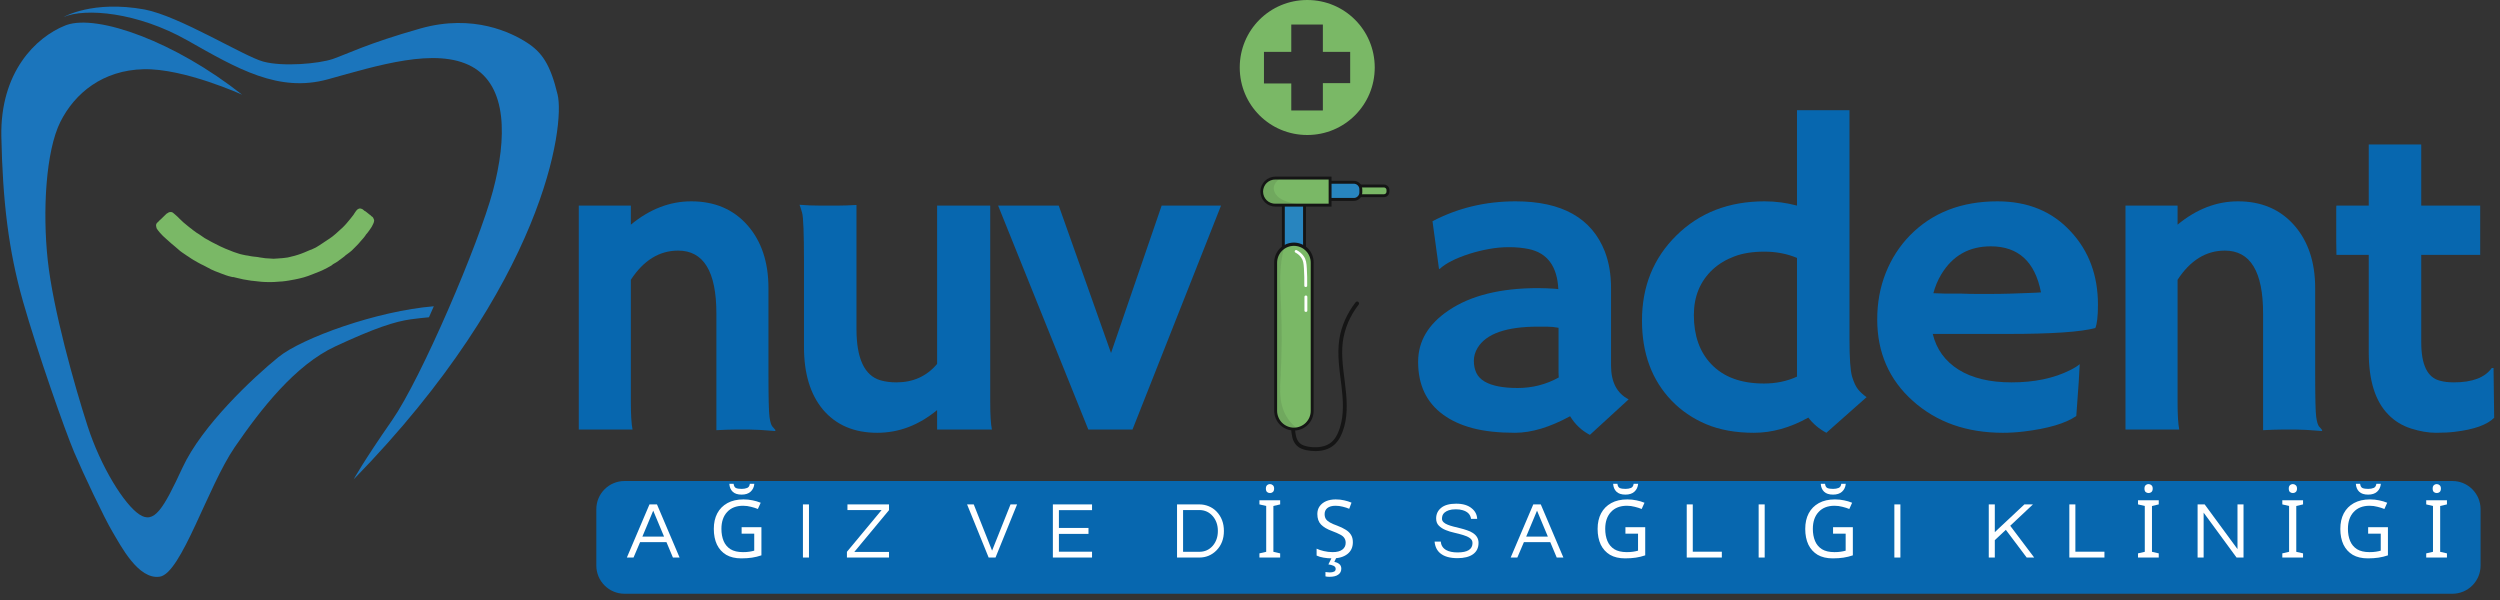<svg xmlns="http://www.w3.org/2000/svg" xmlns:xlink="http://www.w3.org/1999/xlink" width="500" zoomAndPan="magnify" viewBox="0 0 375 90" height="120" preserveAspectRatio="xMidYMid meet" version="1.2"><rect x="0" y="0" width="375" height="90" fill="#333333" stroke="none"/><defs><clipPath id="5d352d7e23"><path d="M 193 45 L 204 45 L 204 67.742 L 193 67.742 Z M 193 45 "/></clipPath><clipPath id="1b9537ba33"><path d="M 201 27 L 208.434 27 L 208.434 30 L 201 30 Z M 201 27 "/></clipPath><clipPath id="8299b40613"><path d="M 200 27 L 208.434 27 L 208.434 30 L 200 30 Z M 200 27 "/></clipPath><clipPath id="030b8c63b5"><path d="M 189 26.492 L 200 26.492 L 200 31 L 189 31 Z M 189 26.492 "/></clipPath><clipPath id="e346950f52"><path d="M 189 26.492 L 197 26.492 L 197 31 L 189 31 Z M 189 26.492 "/></clipPath><clipPath id="a4a17ef8d2"><path d="M 185.961 0 L 206.211 0 L 206.211 20.25 L 185.961 20.25 Z M 185.961 0 "/></clipPath><clipPath id="6a0c5c853f"><path d="M 23 31 L 57 31 L 57 43 L 23 43 Z M 23 31 "/></clipPath><clipPath id="c8921853ec"><path d="M 48.766 48.656 L 21.742 35.625 L 29.562 19.41 L 56.586 32.441 Z M 48.766 48.656 "/></clipPath><clipPath id="a8098bbd0c"><path d="M 48.766 48.656 L 21.742 35.625 L 29.562 19.41 L 56.586 32.441 Z M 48.766 48.656 "/></clipPath></defs><g id="6187d293bb"><path style=" stroke:none;fill-rule:nonzero;fill:#1b75bc;fill-opacity:1;" d="M 65.07 45.941 C 64.832 46.492 64.59 47.043 64.344 47.59 C 63.504 47.668 62.543 47.77 61.633 47.895 C 59.246 48.227 56.246 49.188 50.277 51.969 C 44.312 54.754 39.238 61.211 35.211 67.074 C 31.184 72.938 27.203 86.004 23.973 86.5 C 20.738 87 18.105 81.832 16.859 79.746 C 15.617 77.656 12.535 71.148 11.141 67.871 C 9.75 64.59 5.637 52.898 3.449 45.215 C 1.262 37.527 0.402 30.109 0.203 20.504 C 0.004 10.895 5.305 5.598 9.816 3.809 C 9.875 3.785 9.934 3.762 10 3.742 C 12.332 2.93 16.406 3.551 21.18 5.395 C 25.883 7.211 31.266 10.219 36.324 14.207 C 36.324 14.207 27.602 10.234 21.535 10.383 C 15.469 10.531 11.242 13.91 9.055 18.281 C 6.867 22.656 6.367 31.699 7.164 39.051 C 7.961 46.406 11.141 57.734 13.133 63.895 C 15.121 70.055 18.652 75.672 20.891 77.16 C 23.125 78.652 24.469 76.414 27.387 70.121 C 30.305 63.828 37.93 56.676 41.773 53.559 C 45.332 50.68 56.582 46.633 65.07 45.941 "/><path style=" stroke:none;fill-rule:nonzero;fill:#1b75bc;fill-opacity:1;" d="M 9.551 2.551 C 12.801 1.16 20.625 1.82 28.117 6.062 C 35.609 10.301 41.773 13.945 49.199 11.891 C 56.629 9.836 65.379 7.055 70.75 9.969 C 76.121 12.883 76.055 20.699 73.934 28.652 C 71.809 36.602 63.191 56.742 58.816 63.035 C 54.438 69.328 53.047 71.91 53.047 71.91 C 81.758 42.496 84.738 18.781 83.645 14.207 C 82.551 9.637 81.293 7.848 79.039 6.391 C 76.785 4.934 71.016 2.02 63.059 4.273 C 55.102 6.523 52.051 8.113 49.93 8.844 C 47.809 9.57 42.406 10.035 39.488 9.238 C 36.57 8.445 26.922 2.418 21.684 1.422 C 13.875 0 9.551 2.551 9.551 2.551 "/><g style="fill:#0767af;fill-opacity:1;"><g transform="translate(81.441, 64.434)"><path style="stroke:none" d="M 13.188 -4.109 C 13.188 -2.223 13.27 -0.852 13.438 0 L 5.375 0 L 5.375 -33.594 L 13.188 -33.594 L 13.188 -30.734 C 16.008 -33.066 19.031 -34.234 22.25 -34.234 C 25.758 -34.234 28.566 -33.039 30.672 -30.656 C 32.773 -28.27 33.828 -25.125 33.828 -21.219 L 33.828 -8.422 C 33.828 -4.797 33.879 -2.617 33.984 -1.891 C 34.086 -1.16 34.227 -0.688 34.406 -0.469 C 34.594 -0.258 34.754 -0.07 34.891 0.094 L 34.812 0.219 C 33.082 0.07 31.82 0 31.031 0 L 28.781 0 C 28.094 0 27.172 0.031 26.016 0.094 L 26.016 -17.422 C 26.016 -23.703 24.102 -26.844 20.281 -26.844 C 17.457 -26.844 15.094 -25.383 13.188 -22.469 Z M 13.188 -4.109 "/></g></g><g style="fill:#0767af;fill-opacity:1;"><g transform="translate(115.706, 64.434)"><path style="stroke:none" d="M 24.859 -2.922 C 22.109 -0.648 19.113 0.484 15.875 0.484 C 12.406 0.484 9.688 -0.68 7.719 -3.016 C 5.832 -5.297 4.891 -8.414 4.891 -12.375 L 4.891 -25.141 C 4.891 -29.43 4.797 -31.891 4.609 -32.516 C 4.43 -33.148 4.301 -33.551 4.219 -33.719 C 5.195 -33.633 6.223 -33.594 7.297 -33.594 L 9.969 -33.594 C 10.676 -33.594 11.609 -33.625 12.766 -33.688 L 12.766 -15.078 C 12.766 -10.66 13.961 -8.098 16.359 -7.391 C 17.086 -7.18 17.883 -7.078 18.75 -7.078 C 21.27 -7.078 23.305 -8 24.859 -9.844 L 24.859 -33.594 L 32.828 -33.594 L 32.828 -4.109 C 32.828 -2.223 32.91 -0.852 33.078 0 L 24.859 0 Z M 24.859 -2.922 "/></g></g><g style="fill:#0767af;fill-opacity:1;"><g transform="translate(149.842, 64.434)"><path style="stroke:none" d="M -0.125 -33.594 L 8.969 -33.594 L 16.812 -11.484 L 24.406 -33.594 L 33.312 -33.594 L 20.031 0 L 13.406 0 Z M -0.125 -33.594 "/></g></g><g clip-rule="nonzero" clip-path="url(#5d352d7e23)"><path style=" stroke:none;fill-rule:nonzero;fill:#151515;fill-opacity:1;" d="M 193.75 62.242 C 193.668 62.832 193.641 63.426 193.656 64.023 C 193.664 64.559 193.727 65.086 193.848 65.605 C 193.957 66.082 194.18 66.496 194.52 66.848 C 194.898 67.215 195.41 67.41 195.922 67.52 C 196.863 67.711 197.887 67.742 198.816 67.449 C 199.293 67.305 199.723 67.07 200.105 66.746 C 200.496 66.402 200.805 66 201.039 65.531 C 202.059 63.586 202.109 61.27 201.926 59.129 C 201.727 56.805 201.227 54.492 201.344 52.148 C 201.449 50.031 202.172 48.023 203.367 46.281 C 203.512 46.07 203.664 45.863 203.82 45.66 C 203.91 45.539 203.84 45.34 203.715 45.266 C 203.566 45.18 203.414 45.246 203.32 45.371 C 202.078 46.988 201.188 48.906 200.891 50.934 C 200.551 53.25 200.941 55.57 201.219 57.867 C 201.469 59.961 201.625 62.145 200.977 64.184 C 200.695 65.07 200.25 65.996 199.465 66.516 C 199.094 66.754 198.691 66.918 198.258 66.996 C 198.043 67.043 197.828 67.07 197.613 67.078 C 197.383 67.09 197.156 67.09 196.926 67.078 C 196.457 67.059 196 66.973 195.555 66.82 C 195.133 66.676 194.82 66.402 194.613 66.004 C 194.43 65.656 194.336 65.188 194.293 64.809 C 194.23 64.238 194.219 63.668 194.25 63.098 C 194.266 62.812 194.293 62.531 194.332 62.25 C 194.352 62.098 194.184 61.961 194.043 61.961 C 193.867 61.961 193.773 62.094 193.754 62.25 Z M 193.75 62.242 "/></g><g clip-rule="nonzero" clip-path="url(#1b9537ba33)"><path style=" stroke:none;fill-rule:nonzero;fill:#7ab866;fill-opacity:1;" d="M 201.742 27.902 L 207.469 27.902 C 207.668 27.902 207.84 27.973 207.98 28.117 C 208.125 28.258 208.195 28.43 208.195 28.629 C 208.195 28.828 208.125 29 207.98 29.141 C 207.84 29.281 207.668 29.352 207.469 29.352 L 201.742 29.352 C 201.539 29.352 201.367 29.281 201.227 29.141 C 201.086 29 201.016 28.828 201.016 28.629 C 201.016 28.43 201.086 28.258 201.227 28.117 C 201.367 27.973 201.539 27.902 201.742 27.902 Z M 201.742 27.902 "/></g><g clip-rule="nonzero" clip-path="url(#8299b40613)"><path style=" stroke:none;fill-rule:nonzero;fill:#151515;fill-opacity:1;" d="M 207.598 29.57 L 201.613 29.57 C 201.387 29.57 201.195 29.492 201.035 29.332 C 200.875 29.172 200.797 28.98 200.797 28.754 L 200.797 28.5 C 200.797 28.273 200.875 28.082 201.035 27.922 C 201.195 27.766 201.387 27.684 201.613 27.684 L 207.598 27.684 C 207.82 27.684 208.012 27.766 208.172 27.922 C 208.332 28.082 208.41 28.273 208.41 28.5 L 208.41 28.754 C 208.41 28.98 208.332 29.172 208.172 29.332 C 208.016 29.492 207.82 29.57 207.598 29.57 Z M 201.613 28.121 C 201.508 28.121 201.418 28.16 201.344 28.234 C 201.27 28.305 201.234 28.395 201.234 28.5 L 201.234 28.754 C 201.234 28.859 201.27 28.949 201.344 29.023 C 201.418 29.098 201.508 29.133 201.613 29.137 L 207.598 29.137 C 207.703 29.133 207.789 29.098 207.863 29.023 C 207.938 28.949 207.977 28.859 207.977 28.754 L 207.977 28.5 C 207.977 28.395 207.938 28.305 207.863 28.234 C 207.789 28.16 207.703 28.121 207.598 28.121 Z M 201.613 28.121 "/></g><path style=" stroke:none;fill-rule:nonzero;fill:#2885bf;fill-opacity:1;" d="M 198 27.344 L 203.062 27.344 C 203.203 27.344 203.34 27.367 203.469 27.422 C 203.598 27.477 203.715 27.555 203.812 27.652 C 203.91 27.75 203.988 27.867 204.043 27.996 C 204.098 28.125 204.121 28.262 204.121 28.402 L 204.121 28.855 C 204.121 28.996 204.098 29.129 204.043 29.262 C 203.988 29.391 203.91 29.504 203.812 29.605 C 203.715 29.703 203.598 29.781 203.469 29.832 C 203.34 29.887 203.203 29.914 203.062 29.914 L 198 29.914 C 197.863 29.914 197.727 29.887 197.598 29.832 C 197.469 29.781 197.352 29.703 197.254 29.605 C 197.152 29.504 197.078 29.391 197.023 29.262 C 196.969 29.129 196.941 28.996 196.941 28.855 L 196.941 28.402 C 196.941 28.262 196.969 28.125 197.023 27.996 C 197.078 27.867 197.152 27.75 197.254 27.652 C 197.352 27.555 197.469 27.477 197.598 27.422 C 197.727 27.367 197.863 27.344 198 27.344 Z M 198 27.344 "/><path style=" stroke:none;fill-rule:nonzero;fill:#151515;fill-opacity:1;" d="M 203.066 30.137 L 198 30.137 C 197.832 30.137 197.668 30.105 197.512 30.039 C 197.355 29.973 197.219 29.883 197.098 29.762 C 196.98 29.645 196.887 29.504 196.82 29.348 C 196.758 29.191 196.723 29.027 196.723 28.859 L 196.723 28.402 C 196.723 28.23 196.758 28.07 196.82 27.914 C 196.887 27.758 196.98 27.617 197.098 27.5 C 197.219 27.379 197.355 27.285 197.512 27.223 C 197.668 27.156 197.832 27.125 198 27.125 L 203.066 27.125 C 203.234 27.125 203.398 27.156 203.555 27.223 C 203.711 27.285 203.848 27.379 203.969 27.5 C 204.086 27.617 204.18 27.758 204.246 27.914 C 204.309 28.07 204.34 28.23 204.344 28.402 L 204.344 28.855 C 204.344 29.023 204.309 29.188 204.246 29.344 C 204.18 29.5 204.09 29.641 203.969 29.762 C 203.848 29.883 203.711 29.973 203.555 30.039 C 203.398 30.105 203.234 30.137 203.066 30.137 Z M 198 27.559 C 197.77 27.559 197.57 27.641 197.406 27.805 C 197.242 27.969 197.16 28.168 197.16 28.398 L 197.16 28.852 C 197.16 29.086 197.242 29.285 197.406 29.449 C 197.57 29.613 197.77 29.695 198 29.695 L 203.066 29.695 C 203.297 29.695 203.496 29.613 203.66 29.449 C 203.824 29.285 203.906 29.086 203.906 28.855 L 203.906 28.402 C 203.906 28.168 203.824 27.969 203.66 27.805 C 203.496 27.641 203.297 27.559 203.066 27.559 Z M 198 27.559 "/><path style=" stroke:none;fill-rule:nonzero;fill:#2885bf;fill-opacity:1;" d="M 192.5 28.906 L 195.676 28.906 L 195.676 56.609 L 192.5 56.609 Z M 192.5 28.906 "/><path style=" stroke:none;fill-rule:nonzero;fill:#151515;fill-opacity:1;" d="M 195.895 56.828 L 192.281 56.828 L 192.281 28.688 L 195.895 28.688 Z M 192.719 56.391 L 195.461 56.391 L 195.461 29.125 L 192.719 29.125 Z M 192.719 56.391 "/><g clip-rule="nonzero" clip-path="url(#030b8c63b5)"><path style=" stroke:none;fill-rule:nonzero;fill:#7ab866;fill-opacity:1;" d="M 199.516 26.707 L 199.516 30.773 L 191.312 30.773 C 191.043 30.773 190.785 30.723 190.535 30.617 C 190.289 30.516 190.066 30.367 189.879 30.176 C 189.688 29.988 189.539 29.766 189.438 29.52 C 189.332 29.27 189.281 29.012 189.281 28.742 C 189.281 28.473 189.336 28.211 189.438 27.965 C 189.539 27.715 189.688 27.496 189.879 27.305 C 190.066 27.113 190.289 26.965 190.535 26.863 C 190.785 26.762 191.043 26.707 191.312 26.707 Z M 199.516 26.707 "/><path style=" stroke:none;fill-rule:nonzero;fill:#151515;fill-opacity:1;" d="M 199.734 30.992 L 191.312 30.992 C 191.016 30.992 190.73 30.934 190.453 30.82 C 190.176 30.707 189.934 30.543 189.723 30.332 C 189.512 30.121 189.348 29.879 189.234 29.602 C 189.121 29.328 189.062 29.039 189.062 28.742 C 189.062 28.441 189.121 28.156 189.234 27.879 C 189.348 27.605 189.512 27.359 189.723 27.148 C 189.934 26.938 190.176 26.777 190.453 26.66 C 190.73 26.547 191.016 26.492 191.312 26.492 L 199.734 26.492 Z M 191.312 26.93 C 191.07 26.922 190.836 26.965 190.609 27.055 C 190.379 27.145 190.18 27.273 190.004 27.445 C 189.832 27.613 189.695 27.812 189.602 28.039 C 189.508 28.262 189.461 28.496 189.461 28.742 C 189.461 28.984 189.508 29.219 189.602 29.445 C 189.695 29.668 189.832 29.867 190.004 30.039 C 190.18 30.207 190.379 30.34 190.609 30.43 C 190.836 30.52 191.07 30.559 191.312 30.555 L 199.297 30.555 L 199.297 26.93 Z M 191.312 26.93 "/></g><path style=" stroke:none;fill-rule:nonzero;fill:#7ab866;fill-opacity:1;" d="M 196.828 39.398 L 196.828 61.625 C 196.828 61.988 196.758 62.34 196.617 62.676 C 196.48 63.012 196.281 63.309 196.023 63.562 C 195.77 63.82 195.473 64.02 195.137 64.156 C 194.801 64.297 194.453 64.367 194.09 64.367 C 193.727 64.367 193.375 64.297 193.039 64.156 C 192.703 64.02 192.41 63.82 192.152 63.562 C 191.895 63.309 191.699 63.012 191.559 62.676 C 191.418 62.34 191.352 61.988 191.352 61.625 L 191.352 39.398 C 191.352 39.035 191.418 38.688 191.559 38.352 C 191.699 38.016 191.895 37.719 192.152 37.461 C 192.41 37.203 192.703 37.008 193.039 36.867 C 193.375 36.73 193.727 36.66 194.09 36.66 C 194.453 36.66 194.801 36.73 195.137 36.867 C 195.473 37.008 195.77 37.203 196.023 37.461 C 196.281 37.719 196.48 38.016 196.617 38.352 C 196.758 38.688 196.828 39.035 196.828 39.398 Z M 196.828 39.398 "/><path style=" stroke:none;fill-rule:nonzero;fill:#151515;fill-opacity:1;" d="M 194.09 64.582 C 193.695 64.582 193.32 64.504 192.957 64.355 C 192.598 64.207 192.277 63.992 192 63.715 C 191.723 63.438 191.508 63.117 191.359 62.758 C 191.207 62.395 191.133 62.02 191.129 61.625 L 191.129 39.398 C 191.125 39 191.195 38.617 191.34 38.25 C 191.488 37.883 191.699 37.555 191.977 37.273 C 192.258 36.988 192.578 36.773 192.945 36.617 C 193.309 36.465 193.691 36.387 194.09 36.387 C 194.484 36.387 194.867 36.465 195.23 36.617 C 195.598 36.773 195.922 36.988 196.199 37.273 C 196.477 37.555 196.688 37.883 196.836 38.25 C 196.984 38.617 197.051 39 197.047 39.398 L 197.047 61.625 C 197.043 62.02 196.969 62.395 196.82 62.758 C 196.668 63.117 196.453 63.438 196.176 63.715 C 195.898 63.992 195.582 64.207 195.219 64.355 C 194.855 64.504 194.48 64.582 194.09 64.582 Z M 194.09 36.879 C 193.754 36.879 193.434 36.941 193.125 37.07 C 192.816 37.199 192.543 37.379 192.309 37.617 C 192.07 37.852 191.891 38.125 191.762 38.434 C 191.633 38.742 191.57 39.062 191.566 39.398 L 191.566 61.625 C 191.57 61.961 191.633 62.281 191.762 62.59 C 191.891 62.898 192.07 63.172 192.309 63.41 C 192.543 63.645 192.816 63.828 193.125 63.953 C 193.434 64.082 193.754 64.148 194.09 64.148 C 194.422 64.148 194.742 64.082 195.055 63.953 C 195.363 63.828 195.633 63.645 195.871 63.41 C 196.105 63.172 196.289 62.898 196.418 62.59 C 196.543 62.281 196.609 61.961 196.609 61.625 L 196.609 39.398 C 196.609 39.062 196.543 38.742 196.418 38.434 C 196.289 38.125 196.105 37.852 195.871 37.617 C 195.633 37.379 195.363 37.199 195.055 37.07 C 194.742 36.941 194.422 36.879 194.09 36.879 Z M 194.09 36.879 "/><path style=" stroke:none;fill-rule:nonzero;fill:#151515;fill-opacity:0.1;" d="M 194.578 64.32 C 194.379 64.355 194.18 64.367 193.98 64.359 C 193.781 64.352 193.586 64.324 193.391 64.273 C 193.195 64.219 193.012 64.148 192.832 64.059 C 192.656 63.965 192.488 63.855 192.336 63.727 C 192.184 63.598 192.043 63.453 191.922 63.297 C 191.797 63.137 191.695 62.969 191.609 62.785 C 191.523 62.605 191.461 62.414 191.418 62.219 C 191.371 62.023 191.352 61.828 191.352 61.625 L 191.352 39.398 C 191.348 38.922 191.465 38.477 191.699 38.059 C 191.93 37.645 192.25 37.312 192.656 37.062 C 191.828 39.816 192.039 42.785 192.152 45.676 C 192.297 49.258 192.281 52.844 192.102 56.43 C 192.012 58.176 191.898 59.988 192.547 61.609 C 192.977 62.684 193.699 63.574 194.578 64.32 Z M 194.578 64.32 "/><g clip-rule="nonzero" clip-path="url(#e346950f52)"><path style=" stroke:none;fill-rule:nonzero;fill:#151515;fill-opacity:0.1;" d="M 196.078 30.773 L 191.312 30.773 C 191.043 30.773 190.785 30.723 190.535 30.617 C 190.289 30.516 190.066 30.367 189.879 30.176 C 189.688 29.988 189.539 29.766 189.438 29.52 C 189.332 29.27 189.281 29.012 189.281 28.742 C 189.281 28.473 189.336 28.211 189.438 27.965 C 189.539 27.715 189.688 27.496 189.879 27.305 C 190.066 27.113 190.289 26.965 190.535 26.863 C 190.785 26.762 191.043 26.707 191.312 26.707 L 192.051 26.707 C 191.957 26.781 191.875 26.852 191.793 26.926 C 191.48 27.203 191.195 27.531 191.102 27.938 C 190.98 28.457 191.203 29.012 191.57 29.398 C 191.941 29.781 192.438 30.02 192.938 30.203 C 193.578 30.434 194.238 30.582 194.914 30.652 C 195.301 30.688 195.699 30.703 196.078 30.773 Z M 196.078 30.773 "/></g><path style=" stroke:none;fill-rule:nonzero;fill:#ffffff;fill-opacity:1;" d="M 195.855 43.047 C 195.719 43.051 195.648 42.984 195.645 42.844 C 195.66 41.988 195.645 41.125 195.59 40.277 C 195.543 39.492 195.484 39.074 195.188 38.645 C 194.957 38.32 194.664 38.066 194.309 37.883 C 194.258 37.859 194.227 37.82 194.211 37.762 C 194.195 37.707 194.203 37.656 194.234 37.609 C 194.309 37.496 194.41 37.469 194.531 37.535 C 194.941 37.75 195.285 38.047 195.555 38.43 C 195.922 38.957 195.977 39.469 196.023 40.254 C 196.074 41.109 196.094 41.98 196.078 42.852 C 196.07 42.992 195.996 43.059 195.855 43.047 Z M 195.855 43.047 "/><path style=" stroke:none;fill-rule:nonzero;fill:#ffffff;fill-opacity:1;" d="M 195.883 46.781 C 195.746 46.789 195.672 46.723 195.668 46.582 L 195.668 44.527 C 195.68 44.395 195.754 44.328 195.883 44.328 C 196.016 44.328 196.09 44.395 196.102 44.527 L 196.102 46.582 C 196.098 46.723 196.023 46.789 195.883 46.781 Z M 195.883 46.781 "/><g clip-rule="nonzero" clip-path="url(#a4a17ef8d2)"><path style=" stroke:none;fill-rule:nonzero;fill:#7ab866;fill-opacity:1;" d="M 206.211 10.125 C 206.211 15.738 201.699 20.25 196.086 20.25 C 190.469 20.25 185.961 15.738 185.961 10.125 C 185.961 4.512 190.469 0 196.086 0 C 201.699 0 206.211 4.512 206.211 10.125 Z M 202.527 7.777 L 198.43 7.777 L 198.43 3.684 L 193.691 3.684 L 193.691 7.777 L 189.594 7.777 L 189.594 12.52 L 193.691 12.52 L 193.691 16.566 L 198.43 16.566 L 198.43 12.473 L 202.527 12.473 Z M 202.527 7.777 "/></g><g clip-rule="nonzero" clip-path="url(#6a0c5c853f)"><g clip-rule="nonzero" clip-path="url(#c8921853ec)"><g clip-rule="nonzero" clip-path="url(#a8098bbd0c)"><path style=" stroke:none;fill-rule:nonzero;fill:#7ab866;fill-opacity:1;" d="M 47.965 36.762 C 47.777 36.879 47.559 37.008 47.375 37.125 C 47.137 37.242 46.875 37.352 46.637 37.469 L 46.586 37.469 C 46.293 37.59 45.992 37.73 45.641 37.871 C 45.352 37.988 44.996 38.129 44.664 38.227 C 44.352 38.336 44.031 38.414 43.738 38.48 L 43.383 38.57 C 43.238 38.605 43.062 38.648 42.875 38.66 C 42.707 38.684 42.488 38.707 42.27 38.73 C 42.164 38.734 42.082 38.746 41.977 38.746 C 41.871 38.75 41.77 38.75 41.652 38.773 C 41.434 38.797 41.227 38.801 41.039 38.812 C 40.633 38.797 40.203 38.773 39.805 38.734 C 39.512 38.699 39.219 38.66 38.957 38.613 C 38.77 38.574 38.602 38.543 38.402 38.527 C 38.309 38.508 38.234 38.496 38.133 38.5 C 37.984 38.48 37.84 38.461 37.691 38.441 C 37.504 38.402 37.316 38.363 37.148 38.336 L 37 38.316 L 36.855 38.297 C 36.664 38.258 36.477 38.219 36.27 38.172 C 36.102 38.141 35.922 38.082 35.766 38.031 L 35.742 38.023 C 35.543 37.953 35.293 37.883 35.07 37.801 C 34.988 37.762 34.871 37.73 34.789 37.691 C 34.684 37.641 34.547 37.602 34.441 37.551 C 34.023 37.398 33.57 37.207 33.066 36.965 L 32.98 36.922 C 32.602 36.742 32.203 36.547 31.793 36.324 C 31.668 36.262 31.551 36.18 31.426 36.121 C 31.34 36.078 31.289 36.027 31.203 35.988 L 31.121 35.949 C 30.973 35.875 30.855 35.793 30.711 35.723 C 30.594 35.641 30.457 35.551 30.34 35.469 C 30.266 35.406 30.16 35.355 30.086 35.293 C 29.992 35.223 29.887 35.172 29.812 35.109 C 29.695 35.027 29.57 34.969 29.453 34.887 C 29.277 34.773 29.105 34.641 28.938 34.508 L 28.789 34.383 L 28.695 34.312 C 28.504 34.168 28.293 34.016 28.094 33.84 C 27.902 33.695 27.723 33.531 27.5 33.348 C 27.352 33.223 27.234 33.09 27.109 32.977 C 27.055 32.926 27.004 32.875 26.949 32.824 C 26.781 32.637 26.578 32.461 26.398 32.297 C 26.293 32.195 26.156 32.102 26.051 32 L 25.977 31.938 C 25.945 31.898 25.902 31.875 25.859 31.855 C 25.629 31.746 25.316 31.801 25.133 31.973 C 25.07 31.992 24.996 32.035 24.945 32.09 C 24.762 32.258 24.562 32.449 24.359 32.66 C 24.266 32.746 24.172 32.832 24.109 32.906 L 24.027 32.969 C 23.945 33.031 23.883 33.105 23.824 33.18 C 23.762 33.254 23.68 33.316 23.586 33.402 C 23.41 33.551 23.363 33.812 23.449 34.062 L 23.473 34.176 C 23.496 34.293 23.559 34.375 23.645 34.469 L 23.688 34.539 C 23.77 34.633 23.844 34.746 23.93 34.84 C 24.016 34.934 24.121 35.035 24.184 35.117 C 24.258 35.18 24.344 35.273 24.406 35.355 L 24.512 35.457 C 24.598 35.551 24.691 35.621 24.766 35.684 C 24.801 35.723 24.84 35.746 24.871 35.785 C 25 35.898 25.125 36.012 25.254 36.125 C 25.414 36.281 25.594 36.445 25.762 36.578 C 25.91 36.699 26.059 36.824 26.207 36.945 C 26.395 37.09 26.574 37.254 26.754 37.418 C 27.094 37.738 27.492 37.984 27.863 38.238 L 27.98 38.32 C 28.074 38.395 28.199 38.453 28.297 38.523 C 28.547 38.699 28.824 38.883 29.105 39.047 L 29.172 39.078 C 29.496 39.262 29.832 39.473 30.172 39.637 C 30.273 39.688 30.402 39.75 30.508 39.797 C 30.715 39.898 30.949 40.012 31.148 40.133 L 31.273 40.195 C 31.402 40.254 31.516 40.336 31.645 40.398 C 31.664 40.41 31.664 40.41 31.684 40.418 C 31.852 40.5 32.043 40.59 32.262 40.672 C 32.629 40.824 32.988 40.941 33.355 41.094 L 33.512 41.145 C 33.797 41.254 34.035 41.348 34.289 41.414 C 34.477 41.453 34.656 41.516 34.863 41.562 L 35.023 41.562 C 35.137 41.59 35.23 41.609 35.348 41.641 C 35.715 41.738 36.113 41.828 36.488 41.906 C 36.898 41.973 37.305 42.039 37.715 42.109 C 37.785 42.117 37.84 42.117 37.91 42.125 C 38.883 42.258 39.66 42.32 40.391 42.309 C 40.848 42.324 41.277 42.297 41.684 42.258 C 41.789 42.258 41.902 42.234 42.008 42.234 C 42.109 42.234 42.195 42.223 42.297 42.219 C 42.516 42.195 42.715 42.16 42.902 42.148 L 42.988 42.137 L 42.902 42.148 C 43.207 42.113 43.496 42.047 43.777 42 C 43.926 41.965 44.07 41.934 44.207 41.922 C 44.633 41.84 45.07 41.742 45.547 41.609 C 45.965 41.5 46.379 41.336 46.855 41.152 C 47.168 41.043 47.562 40.871 47.977 40.707 C 48.301 40.578 48.641 40.406 49.059 40.191 C 49.297 40.074 49.512 39.945 49.73 39.816 L 49.945 39.637 L 50.02 39.594 C 50.152 39.527 50.277 39.434 50.414 39.367 C 50.559 39.281 50.691 39.164 50.836 39.078 L 50.887 39.027 L 51.004 38.953 C 51.156 38.844 51.324 38.719 51.488 38.59 C 51.52 38.578 51.527 38.559 51.57 38.527 C 51.652 38.461 51.727 38.418 51.785 38.344 L 51.797 38.324 C 51.891 38.238 52.004 38.164 52.117 38.09 C 52.355 37.918 52.562 37.762 52.789 37.559 C 52.934 37.422 53.055 37.273 53.191 37.156 C 53.305 37.027 53.406 36.922 53.539 36.805 C 53.727 36.637 53.879 36.426 54.043 36.246 L 54.105 36.172 C 54.176 36.078 54.258 36.012 54.332 35.918 C 54.484 35.758 54.629 35.57 54.773 35.379 C 54.805 35.316 54.844 35.285 54.875 35.223 C 54.895 35.18 54.938 35.148 54.957 35.105 L 54.996 35.074 C 55.051 35.02 55.078 34.957 55.121 34.926 C 55.316 34.684 55.5 34.406 55.684 34.133 C 55.766 34.02 55.828 33.891 55.887 33.766 C 55.906 33.723 55.93 33.68 55.949 33.641 L 55.969 33.598 C 55.98 33.578 55.988 33.555 56.008 33.512 C 56.07 33.387 56.102 33.273 56.117 33.125 C 56.129 33.051 56.117 32.969 56.074 32.895 C 56.062 32.863 56.074 32.844 56.051 32.832 C 56.031 32.77 56 32.73 55.977 32.668 C 55.922 32.562 55.848 32.504 55.742 32.453 C 55.703 32.43 55.668 32.391 55.637 32.348 C 55.586 32.297 55.555 32.258 55.488 32.227 C 55.375 32.145 55.27 32.039 55.152 31.961 L 55.078 31.898 C 55.023 31.848 54.949 31.785 54.887 31.754 C 54.848 31.734 54.836 31.703 54.793 31.684 L 54.75 31.66 L 54.707 31.641 L 54.668 31.621 C 54.645 31.613 54.613 31.57 54.594 31.559 C 54.496 31.488 54.434 31.406 54.328 31.355 C 54.16 31.273 53.992 31.246 53.836 31.301 C 53.711 31.344 53.609 31.395 53.527 31.512 C 53.484 31.543 53.445 31.578 53.426 31.617 C 53.332 31.754 53.25 31.871 53.156 32.008 C 53.129 32.07 53.078 32.125 53.035 32.207 C 52.891 32.398 52.75 32.59 52.562 32.812 C 52.398 32.992 52.246 33.203 52.008 33.477 C 51.824 33.699 51.617 33.91 51.422 34.102 C 51.371 34.152 51.332 34.188 51.277 34.238 L 51.051 34.441 C 50.824 34.641 50.598 34.844 50.363 35.066 C 50.219 35.203 50.051 35.332 49.887 35.461 C 49.723 35.586 49.535 35.703 49.371 35.832 L 49.297 35.875 C 48.988 36.09 48.637 36.332 48.305 36.535 C 48.23 36.578 48.109 36.676 47.965 36.762 Z M 47.965 36.762 "/></g></g></g><path style=" stroke:none;fill-rule:nonzero;fill:#0767af;fill-opacity:1;" d="M 93.68 72.152 L 367.859 72.152 C 370.195 72.152 372.086 74.043 372.086 76.379 L 372.086 84.836 C 372.086 87.168 370.195 89.062 367.859 89.062 L 93.68 89.062 C 91.344 89.062 89.449 87.168 89.449 84.836 L 89.449 76.379 C 89.449 74.043 91.344 72.152 93.68 72.152 Z M 93.68 72.152 "/><g style="fill:#ffffff;fill-opacity:1;"><g transform="translate(93.999, 83.63)"><path style="stroke:none" d="M 7.938 0 L 6.938 0 L 5.969 -2.312 L 2.016 -2.312 L 1.031 0 L 0.031 0 L 3.422 -7.969 L 4.547 -7.969 Z M 5.609 -3.141 L 3.984 -7.031 L 2.359 -3.141 Z M 5.609 -3.141 "/></g></g><g style="fill:#ffffff;fill-opacity:1;"><g transform="translate(106.338, 83.63)"><path style="stroke:none" d="M 4.906 -4.547 L 7.875 -4.547 L 7.875 -0.328 C 7.414 -0.172 6.945 -0.055 6.469 0.016 C 6 0.086 5.461 0.125 4.859 0.125 C 3.961 0.125 3.207 -0.051 2.594 -0.406 C 1.988 -0.77 1.523 -1.281 1.203 -1.938 C 0.891 -2.602 0.734 -3.391 0.734 -4.297 C 0.734 -5.191 0.906 -5.969 1.25 -6.625 C 1.602 -7.289 2.113 -7.805 2.781 -8.172 C 3.445 -8.535 4.25 -8.719 5.188 -8.719 C 5.676 -8.719 6.133 -8.672 6.562 -8.578 C 6.988 -8.492 7.391 -8.375 7.766 -8.219 L 7.344 -7.281 C 7.039 -7.406 6.695 -7.516 6.312 -7.609 C 5.938 -7.711 5.539 -7.766 5.125 -7.766 C 4.102 -7.766 3.305 -7.453 2.734 -6.828 C 2.16 -6.211 1.875 -5.367 1.875 -4.297 C 1.875 -3.617 1.984 -3.016 2.203 -2.484 C 2.422 -1.961 2.766 -1.551 3.234 -1.25 C 3.711 -0.957 4.336 -0.812 5.109 -0.812 C 5.484 -0.812 5.801 -0.832 6.062 -0.875 C 6.332 -0.914 6.578 -0.969 6.797 -1.031 L 6.797 -3.578 L 4.906 -3.578 Z M 6.812 -11.062 C 6.77 -10.57 6.582 -10.176 6.25 -9.875 C 5.926 -9.582 5.477 -9.438 4.906 -9.438 C 4.312 -9.438 3.863 -9.582 3.562 -9.875 C 3.258 -10.164 3.094 -10.562 3.062 -11.062 L 3.703 -11.062 C 3.742 -10.727 3.863 -10.516 4.062 -10.422 C 4.27 -10.336 4.555 -10.297 4.922 -10.297 C 5.234 -10.297 5.504 -10.344 5.734 -10.438 C 5.961 -10.531 6.098 -10.738 6.141 -11.062 Z M 6.812 -11.062 "/></g></g><g style="fill:#ffffff;fill-opacity:1;"><g transform="translate(119.471, 83.63)"><path style="stroke:none" d="M 1.875 0 L 0.969 0 L 0.969 -7.969 L 1.875 -7.969 Z M 1.875 0 "/></g></g><g style="fill:#ffffff;fill-opacity:1;"><g transform="translate(126.695, 83.63)"><path style="stroke:none" d="M 1.453 -0.844 L 6.656 -0.844 L 6.656 0 L 0.344 0 L 0.344 -0.859 L 5.547 -7.125 L 0.422 -7.125 L 0.422 -7.969 L 6.656 -7.969 L 6.656 -7.109 Z M 1.453 -0.844 "/></g></g><g style="fill:#ffffff;fill-opacity:1;"><g transform="translate(138.096, 83.63)"><path style="stroke:none" d=""/></g></g><g style="fill:#ffffff;fill-opacity:1;"><g transform="translate(145.031, 83.63)"><path style="stroke:none" d="M 7.531 -7.969 L 4.297 0 L 3.266 0 L 0.031 -7.969 L 1.031 -7.969 L 3.781 -1.031 L 6.547 -7.969 Z M 7.531 -7.969 "/></g></g><g style="fill:#ffffff;fill-opacity:1;"><g transform="translate(156.961, 83.63)"><path style="stroke:none" d="M 1.875 -7.109 L 1.875 -4.438 L 6.312 -4.438 L 6.312 -3.547 L 1.875 -3.547 L 1.875 -0.875 L 6.844 -0.875 L 6.844 0 L 0.969 0 L 0.969 -7.969 L 6.844 -7.969 L 6.844 -7.109 Z M 1.875 -7.109 "/></g></g><g style="fill:#ffffff;fill-opacity:1;"><g transform="translate(168.65, 83.63)"><path style="stroke:none" d=""/></g></g><g style="fill:#ffffff;fill-opacity:1;"><g transform="translate(175.586, 83.63)"><path style="stroke:none" d="M 4.344 -7.969 C 4.812 -7.969 5.266 -7.879 5.703 -7.703 C 6.148 -7.523 6.539 -7.266 6.875 -6.922 C 7.625 -6.148 8 -5.172 8 -3.984 C 8 -2.797 7.625 -1.82 6.875 -1.062 C 6.539 -0.719 6.148 -0.453 5.703 -0.266 C 5.266 -0.086 4.812 0 4.344 0 L 0.969 0 L 0.969 -7.969 Z M 4.297 -0.859 C 5.129 -0.859 5.812 -1.164 6.344 -1.781 C 6.844 -2.375 7.094 -3.109 7.094 -3.984 C 7.094 -4.859 6.844 -5.594 6.344 -6.188 C 5.812 -6.812 5.129 -7.125 4.297 -7.125 L 1.875 -7.125 L 1.875 -0.859 Z M 4.297 -0.859 "/></g></g><g style="fill:#ffffff;fill-opacity:1;"><g transform="translate(188.43, 83.63)"><path style="stroke:none" d="M 3.594 0 L 0.484 0 L 0.484 -0.625 L 1.5 -0.859 L 1.5 -7.734 L 0.484 -7.969 L 0.484 -8.594 L 3.594 -8.594 L 3.594 -7.969 L 2.578 -7.734 L 2.578 -0.859 L 3.594 -0.625 Z M 2.078 -11.016 C 2.234 -11.016 2.375 -10.957 2.5 -10.844 C 2.625 -10.738 2.688 -10.57 2.688 -10.344 C 2.688 -10.113 2.625 -9.941 2.5 -9.828 C 2.375 -9.723 2.234 -9.672 2.078 -9.672 C 1.898 -9.672 1.75 -9.723 1.625 -9.828 C 1.508 -9.941 1.453 -10.113 1.453 -10.344 C 1.453 -10.57 1.508 -10.738 1.625 -10.844 C 1.75 -10.957 1.898 -11.016 2.078 -11.016 Z M 2.078 -11.016 "/></g></g><g style="fill:#ffffff;fill-opacity:1;"><g transform="translate(196.882, 83.63)"><path style="stroke:none" d="M 6.047 -2.297 C 6.047 -1.535 5.77 -0.941 5.219 -0.516 C 4.664 -0.086 3.914 0.125 2.969 0.125 C 2.488 0.125 2.047 0.086 1.641 0.016 C 1.234 -0.055 0.891 -0.16 0.609 -0.297 L 0.609 -1.328 C 0.898 -1.191 1.258 -1.07 1.688 -0.969 C 2.125 -0.863 2.57 -0.812 3.031 -0.812 C 3.656 -0.812 4.133 -0.938 4.469 -1.188 C 4.801 -1.438 4.969 -1.773 4.969 -2.203 C 4.969 -2.484 4.906 -2.719 4.781 -2.906 C 4.664 -3.102 4.457 -3.281 4.156 -3.438 C 3.852 -3.602 3.445 -3.781 2.938 -3.969 C 2.195 -4.238 1.641 -4.566 1.266 -4.953 C 0.898 -5.336 0.719 -5.863 0.719 -6.531 C 0.719 -6.977 0.832 -7.363 1.062 -7.688 C 1.301 -8.02 1.625 -8.273 2.031 -8.453 C 2.445 -8.629 2.926 -8.719 3.469 -8.719 C 3.938 -8.719 4.363 -8.672 4.75 -8.578 C 5.145 -8.492 5.508 -8.379 5.844 -8.234 L 5.5 -7.312 C 5.207 -7.438 4.883 -7.539 4.531 -7.625 C 4.176 -7.719 3.816 -7.766 3.453 -7.766 C 2.91 -7.766 2.5 -7.648 2.219 -7.422 C 1.945 -7.191 1.812 -6.891 1.812 -6.516 C 1.812 -6.223 1.875 -5.977 2 -5.781 C 2.125 -5.594 2.32 -5.422 2.594 -5.266 C 2.863 -5.109 3.234 -4.945 3.703 -4.781 C 4.203 -4.594 4.625 -4.391 4.969 -4.172 C 5.32 -3.961 5.586 -3.707 5.766 -3.406 C 5.953 -3.113 6.047 -2.742 6.047 -2.297 Z M 4.312 1.672 C 4.312 2.055 4.16 2.352 3.859 2.562 C 3.566 2.781 3.125 2.891 2.531 2.891 C 2.281 2.891 2.082 2.867 1.938 2.828 L 1.938 2.172 C 2.008 2.18 2.102 2.191 2.219 2.203 C 2.344 2.223 2.461 2.234 2.578 2.234 C 2.859 2.234 3.078 2.191 3.234 2.109 C 3.391 2.035 3.469 1.898 3.469 1.703 C 3.469 1.492 3.359 1.336 3.141 1.234 C 2.93 1.141 2.676 1.07 2.375 1.031 L 2.891 0 L 3.578 0 L 3.266 0.641 C 3.555 0.703 3.801 0.812 4 0.969 C 4.207 1.133 4.312 1.367 4.312 1.672 Z M 4.312 1.672 "/></g></g><g style="fill:#ffffff;fill-opacity:1;"><g transform="translate(207.861, 83.63)"><path style="stroke:none" d=""/></g></g><g style="fill:#ffffff;fill-opacity:1;"><g transform="translate(214.797, 83.63)"><path style="stroke:none" d="M 1.891 -6.75 C 1.734 -6.613 1.629 -6.469 1.578 -6.312 C 1.523 -6.156 1.5 -5.984 1.5 -5.797 C 1.5 -5.617 1.578 -5.453 1.734 -5.297 C 1.891 -5.148 2.098 -5.023 2.359 -4.922 C 2.617 -4.816 2.91 -4.723 3.234 -4.641 C 3.566 -4.555 3.906 -4.473 4.25 -4.391 C 4.594 -4.305 4.926 -4.207 5.25 -4.094 C 5.582 -3.988 5.875 -3.852 6.125 -3.688 C 6.695 -3.32 6.984 -2.828 6.984 -2.203 C 6.984 -1.453 6.703 -0.879 6.141 -0.484 C 5.586 -0.098 4.816 0.094 3.828 0.094 C 2.711 0.094 1.863 -0.141 1.281 -0.609 C 0.758 -1.023 0.461 -1.617 0.391 -2.391 L 1.328 -2.391 C 1.359 -1.836 1.625 -1.414 2.125 -1.125 C 2.551 -0.883 3.125 -0.766 3.844 -0.766 C 5.332 -0.766 6.078 -1.234 6.078 -2.172 C 6.078 -2.492 5.941 -2.742 5.672 -2.922 C 5.41 -3.109 5.078 -3.258 4.672 -3.375 C 4.266 -3.5 3.828 -3.613 3.359 -3.719 C 2.891 -3.82 2.453 -3.957 2.047 -4.125 C 1.641 -4.289 1.301 -4.508 1.031 -4.781 C 0.758 -5.051 0.625 -5.41 0.625 -5.859 C 0.625 -6.516 0.875 -7.047 1.375 -7.453 C 1.875 -7.867 2.625 -8.078 3.625 -8.078 C 4.633 -8.078 5.414 -7.844 5.969 -7.375 C 6.477 -6.969 6.75 -6.441 6.781 -5.797 L 5.859 -5.797 C 5.773 -6.453 5.348 -6.891 4.578 -7.109 C 4.305 -7.191 3.969 -7.234 3.562 -7.234 C 3.156 -7.234 2.812 -7.188 2.531 -7.094 C 2.258 -7 2.047 -6.883 1.891 -6.75 Z M 1.891 -6.75 "/></g></g><g style="fill:#ffffff;fill-opacity:1;"><g transform="translate(226.57, 83.63)"><path style="stroke:none" d="M 7.938 0 L 6.938 0 L 5.969 -2.312 L 2.016 -2.312 L 1.031 0 L 0.031 0 L 3.422 -7.969 L 4.547 -7.969 Z M 5.609 -3.141 L 3.984 -7.031 L 2.359 -3.141 Z M 5.609 -3.141 "/></g></g><g style="fill:#ffffff;fill-opacity:1;"><g transform="translate(238.908, 83.63)"><path style="stroke:none" d="M 4.906 -4.547 L 7.875 -4.547 L 7.875 -0.328 C 7.414 -0.172 6.945 -0.055 6.469 0.016 C 6 0.086 5.461 0.125 4.859 0.125 C 3.961 0.125 3.207 -0.051 2.594 -0.406 C 1.988 -0.77 1.523 -1.281 1.203 -1.938 C 0.891 -2.602 0.734 -3.391 0.734 -4.297 C 0.734 -5.191 0.906 -5.969 1.25 -6.625 C 1.602 -7.289 2.113 -7.805 2.781 -8.172 C 3.445 -8.535 4.25 -8.719 5.188 -8.719 C 5.676 -8.719 6.133 -8.672 6.562 -8.578 C 6.988 -8.492 7.391 -8.375 7.766 -8.219 L 7.344 -7.281 C 7.039 -7.406 6.695 -7.516 6.312 -7.609 C 5.938 -7.711 5.539 -7.766 5.125 -7.766 C 4.102 -7.766 3.305 -7.453 2.734 -6.828 C 2.16 -6.211 1.875 -5.367 1.875 -4.297 C 1.875 -3.617 1.984 -3.016 2.203 -2.484 C 2.422 -1.961 2.766 -1.551 3.234 -1.25 C 3.711 -0.957 4.336 -0.812 5.109 -0.812 C 5.484 -0.812 5.801 -0.832 6.062 -0.875 C 6.332 -0.914 6.578 -0.969 6.797 -1.031 L 6.797 -3.578 L 4.906 -3.578 Z M 6.812 -11.062 C 6.77 -10.57 6.582 -10.176 6.25 -9.875 C 5.926 -9.582 5.477 -9.438 4.906 -9.438 C 4.312 -9.438 3.863 -9.582 3.562 -9.875 C 3.258 -10.164 3.094 -10.562 3.062 -11.062 L 3.703 -11.062 C 3.742 -10.727 3.863 -10.516 4.062 -10.422 C 4.27 -10.336 4.555 -10.297 4.922 -10.297 C 5.234 -10.297 5.504 -10.344 5.734 -10.438 C 5.961 -10.531 6.098 -10.738 6.141 -11.062 Z M 6.812 -11.062 "/></g></g><g style="fill:#ffffff;fill-opacity:1;"><g transform="translate(252.041, 83.63)"><path style="stroke:none" d="M 1.875 -7.969 L 1.875 -0.875 L 6.234 -0.875 L 6.234 0 L 0.969 0 L 0.969 -7.969 Z M 1.875 -7.969 "/></g></g><g style="fill:#ffffff;fill-opacity:1;"><g transform="translate(262.828, 83.63)"><path style="stroke:none" d="M 1.875 0 L 0.969 0 L 0.969 -7.969 L 1.875 -7.969 Z M 1.875 0 "/></g></g><g style="fill:#ffffff;fill-opacity:1;"><g transform="translate(270.052, 83.63)"><path style="stroke:none" d="M 4.906 -4.547 L 7.875 -4.547 L 7.875 -0.328 C 7.414 -0.172 6.945 -0.055 6.469 0.016 C 6 0.086 5.461 0.125 4.859 0.125 C 3.961 0.125 3.207 -0.051 2.594 -0.406 C 1.988 -0.77 1.523 -1.281 1.203 -1.938 C 0.891 -2.602 0.734 -3.391 0.734 -4.297 C 0.734 -5.191 0.906 -5.969 1.25 -6.625 C 1.602 -7.289 2.113 -7.805 2.781 -8.172 C 3.445 -8.535 4.25 -8.719 5.188 -8.719 C 5.676 -8.719 6.133 -8.672 6.562 -8.578 C 6.988 -8.492 7.391 -8.375 7.766 -8.219 L 7.344 -7.281 C 7.039 -7.406 6.695 -7.516 6.312 -7.609 C 5.938 -7.711 5.539 -7.766 5.125 -7.766 C 4.102 -7.766 3.305 -7.453 2.734 -6.828 C 2.16 -6.211 1.875 -5.367 1.875 -4.297 C 1.875 -3.617 1.984 -3.016 2.203 -2.484 C 2.422 -1.961 2.766 -1.551 3.234 -1.25 C 3.711 -0.957 4.336 -0.812 5.109 -0.812 C 5.484 -0.812 5.801 -0.832 6.062 -0.875 C 6.332 -0.914 6.578 -0.969 6.797 -1.031 L 6.797 -3.578 L 4.906 -3.578 Z M 6.812 -11.062 C 6.77 -10.57 6.582 -10.176 6.25 -9.875 C 5.926 -9.582 5.477 -9.438 4.906 -9.438 C 4.312 -9.438 3.863 -9.582 3.562 -9.875 C 3.258 -10.164 3.094 -10.562 3.062 -11.062 L 3.703 -11.062 C 3.742 -10.727 3.863 -10.516 4.062 -10.422 C 4.27 -10.336 4.555 -10.297 4.922 -10.297 C 5.234 -10.297 5.504 -10.344 5.734 -10.438 C 5.961 -10.531 6.098 -10.738 6.141 -11.062 Z M 6.812 -11.062 "/></g></g><g style="fill:#ffffff;fill-opacity:1;"><g transform="translate(283.185, 83.63)"><path style="stroke:none" d="M 1.875 0 L 0.969 0 L 0.969 -7.969 L 1.875 -7.969 Z M 1.875 0 "/></g></g><g style="fill:#ffffff;fill-opacity:1;"><g transform="translate(290.41, 83.63)"><path style="stroke:none" d=""/></g></g><g style="fill:#ffffff;fill-opacity:1;"><g transform="translate(297.346, 83.63)"><path style="stroke:none" d="M 4.188 -4.766 L 7.781 0 L 6.656 0 L 3.531 -4.156 L 1.875 -2.609 L 1.875 0 L 0.969 0 L 0.969 -7.969 L 1.875 -7.969 L 1.875 -3.812 L 6.312 -7.969 L 7.594 -7.969 Z M 4.188 -4.766 "/></g></g><g style="fill:#ffffff;fill-opacity:1;"><g transform="translate(309.432, 83.63)"><path style="stroke:none" d="M 1.875 -7.969 L 1.875 -0.875 L 6.234 -0.875 L 6.234 0 L 0.969 0 L 0.969 -7.969 Z M 1.875 -7.969 "/></g></g><g style="fill:#ffffff;fill-opacity:1;"><g transform="translate(320.218, 83.63)"><path style="stroke:none" d="M 3.594 0 L 0.484 0 L 0.484 -0.625 L 1.5 -0.859 L 1.5 -7.734 L 0.484 -7.969 L 0.484 -8.594 L 3.594 -8.594 L 3.594 -7.969 L 2.578 -7.734 L 2.578 -0.859 L 3.594 -0.625 Z M 2.078 -11.016 C 2.234 -11.016 2.375 -10.957 2.5 -10.844 C 2.625 -10.738 2.688 -10.57 2.688 -10.344 C 2.688 -10.113 2.625 -9.941 2.5 -9.828 C 2.375 -9.723 2.234 -9.672 2.078 -9.672 C 1.898 -9.672 1.75 -9.723 1.625 -9.828 C 1.508 -9.941 1.453 -10.113 1.453 -10.344 C 1.453 -10.57 1.508 -10.738 1.625 -10.844 C 1.75 -10.957 1.898 -11.016 2.078 -11.016 Z M 2.078 -11.016 "/></g></g><g style="fill:#ffffff;fill-opacity:1;"><g transform="translate(328.67, 83.63)"><path style="stroke:none" d="M 7.859 -7.969 L 7.859 0 L 6.812 0 L 1.875 -6.734 L 1.875 0 L 0.969 0 L 0.969 -7.969 L 2.031 -7.969 L 6.953 -1.266 L 6.953 -7.969 Z M 7.859 -7.969 "/></g></g><g style="fill:#ffffff;fill-opacity:1;"><g transform="translate(341.863, 83.63)"><path style="stroke:none" d="M 3.594 0 L 0.484 0 L 0.484 -0.625 L 1.5 -0.859 L 1.5 -7.734 L 0.484 -7.969 L 0.484 -8.594 L 3.594 -8.594 L 3.594 -7.969 L 2.578 -7.734 L 2.578 -0.859 L 3.594 -0.625 Z M 2.078 -11.016 C 2.234 -11.016 2.375 -10.957 2.5 -10.844 C 2.625 -10.738 2.688 -10.57 2.688 -10.344 C 2.688 -10.113 2.625 -9.941 2.5 -9.828 C 2.375 -9.723 2.234 -9.672 2.078 -9.672 C 1.898 -9.672 1.75 -9.723 1.625 -9.828 C 1.508 -9.941 1.453 -10.113 1.453 -10.344 C 1.453 -10.57 1.508 -10.738 1.625 -10.844 C 1.75 -10.957 1.898 -11.016 2.078 -11.016 Z M 2.078 -11.016 "/></g></g><g style="fill:#ffffff;fill-opacity:1;"><g transform="translate(350.315, 83.63)"><path style="stroke:none" d="M 4.906 -4.547 L 7.875 -4.547 L 7.875 -0.328 C 7.414 -0.172 6.945 -0.055 6.469 0.016 C 6 0.086 5.461 0.125 4.859 0.125 C 3.961 0.125 3.207 -0.051 2.594 -0.406 C 1.988 -0.77 1.523 -1.281 1.203 -1.938 C 0.891 -2.602 0.734 -3.391 0.734 -4.297 C 0.734 -5.191 0.906 -5.969 1.25 -6.625 C 1.602 -7.289 2.113 -7.805 2.781 -8.172 C 3.445 -8.535 4.25 -8.719 5.188 -8.719 C 5.676 -8.719 6.133 -8.672 6.562 -8.578 C 6.988 -8.492 7.391 -8.375 7.766 -8.219 L 7.344 -7.281 C 7.039 -7.406 6.695 -7.516 6.312 -7.609 C 5.938 -7.711 5.539 -7.766 5.125 -7.766 C 4.102 -7.766 3.305 -7.453 2.734 -6.828 C 2.16 -6.211 1.875 -5.367 1.875 -4.297 C 1.875 -3.617 1.984 -3.016 2.203 -2.484 C 2.422 -1.961 2.766 -1.551 3.234 -1.25 C 3.711 -0.957 4.336 -0.812 5.109 -0.812 C 5.484 -0.812 5.801 -0.832 6.062 -0.875 C 6.332 -0.914 6.578 -0.969 6.797 -1.031 L 6.797 -3.578 L 4.906 -3.578 Z M 6.812 -11.062 C 6.77 -10.57 6.582 -10.176 6.25 -9.875 C 5.926 -9.582 5.477 -9.438 4.906 -9.438 C 4.312 -9.438 3.863 -9.582 3.562 -9.875 C 3.258 -10.164 3.094 -10.562 3.062 -11.062 L 3.703 -11.062 C 3.742 -10.727 3.863 -10.516 4.062 -10.422 C 4.27 -10.336 4.555 -10.297 4.922 -10.297 C 5.234 -10.297 5.504 -10.344 5.734 -10.438 C 5.961 -10.531 6.098 -10.738 6.141 -11.062 Z M 6.812 -11.062 "/></g></g><g style="fill:#ffffff;fill-opacity:1;"><g transform="translate(363.448, 83.63)"><path style="stroke:none" d="M 3.594 0 L 0.484 0 L 0.484 -0.625 L 1.5 -0.859 L 1.5 -7.734 L 0.484 -7.969 L 0.484 -8.594 L 3.594 -8.594 L 3.594 -7.969 L 2.578 -7.734 L 2.578 -0.859 L 3.594 -0.625 Z M 2.078 -11.016 C 2.234 -11.016 2.375 -10.957 2.5 -10.844 C 2.625 -10.738 2.688 -10.57 2.688 -10.344 C 2.688 -10.113 2.625 -9.941 2.5 -9.828 C 2.375 -9.723 2.234 -9.672 2.078 -9.672 C 1.898 -9.672 1.75 -9.723 1.625 -9.828 C 1.508 -9.941 1.453 -10.113 1.453 -10.344 C 1.453 -10.57 1.508 -10.738 1.625 -10.844 C 1.75 -10.957 1.898 -11.016 2.078 -11.016 Z M 2.078 -11.016 "/></g></g><g style="fill:#0767af;fill-opacity:1;"><g transform="translate(208.609, 64.434)"><path style="stroke:none" d="M 26.906 -2 C 23.863 -0.344 21.109 0.484 18.641 0.484 C 16.18 0.484 14.07 0.254 12.312 -0.203 C 10.551 -0.672 9.062 -1.352 7.844 -2.25 C 5.352 -4.07 4.109 -6.707 4.109 -10.156 C 4.109 -13.25 5.633 -15.82 8.688 -17.875 C 11.977 -20.102 16.457 -21.219 22.125 -21.219 L 23.406 -21.188 C 23.664 -21.164 23.953 -21.148 24.266 -21.141 C 24.586 -21.129 24.879 -21.102 25.141 -21.062 C 24.973 -24.488 23.492 -26.492 20.703 -27.078 C 19.785 -27.266 18.805 -27.359 17.766 -27.359 C 16.723 -27.359 15.703 -27.266 14.703 -27.078 C 13.711 -26.898 12.742 -26.66 11.797 -26.359 C 9.723 -25.691 8.234 -24.93 7.328 -24.078 L 7.234 -24.141 L 6.266 -31.25 C 10.055 -33.238 14.207 -34.234 18.719 -34.234 C 25.695 -34.234 30.164 -31.719 32.125 -26.688 C 32.738 -25.082 33.047 -23.27 33.047 -21.25 L 33.047 -9.609 C 33.047 -7.129 33.926 -5.438 35.688 -4.531 L 29.875 0.797 C 28.645 0.16 27.656 -0.77 26.906 -2 Z M 25.172 -15.266 C 24.598 -15.379 24 -15.438 23.375 -15.438 L 22.094 -15.438 C 17.352 -15.438 14.336 -14.383 13.047 -12.281 C 12.66 -11.656 12.469 -11 12.469 -10.312 C 12.469 -9.633 12.594 -9.031 12.844 -8.5 C 13.094 -7.977 13.504 -7.547 14.078 -7.203 C 15.191 -6.555 16.848 -6.234 19.047 -6.234 C 21.242 -6.234 23.297 -6.758 25.203 -7.812 C 25.18 -8.051 25.172 -8.297 25.172 -8.547 Z M 25.172 -15.266 "/></g></g><g style="fill:#0767af;fill-opacity:1;"><g transform="translate(243.47, 64.434)"><path style="stroke:none" d="M 27.781 -1.797 C 25.051 -0.273 22.328 0.484 19.609 0.484 C 16.891 0.484 14.508 0.055 12.469 -0.797 C 10.438 -1.66 8.703 -2.844 7.266 -4.344 C 4.305 -7.426 2.828 -11.43 2.828 -16.359 C 2.828 -21.461 4.539 -25.707 7.969 -29.094 C 11.426 -32.52 15.844 -34.234 21.219 -34.234 C 22.863 -34.234 24.484 -34.02 26.078 -33.594 L 26.078 -47.906 L 33.953 -47.906 L 33.953 -13.531 C 33.953 -10.688 34.082 -8.82 34.344 -7.938 C 34.613 -7.062 34.914 -6.422 35.25 -6.016 C 35.582 -5.609 36.004 -5.223 36.516 -4.859 L 30.484 0.484 C 29.367 -0.117 28.469 -0.879 27.781 -1.797 Z M 21.125 -6.906 C 22.926 -6.906 24.578 -7.25 26.078 -7.938 L 26.078 -25.75 C 24.578 -26.375 22.945 -26.688 21.188 -26.688 C 19.426 -26.688 17.922 -26.445 16.672 -25.969 C 15.422 -25.5 14.344 -24.848 13.438 -24.016 C 11.551 -22.254 10.609 -19.973 10.609 -17.172 C 10.609 -14.109 11.469 -11.664 13.188 -9.844 C 15.031 -7.883 17.676 -6.906 21.125 -6.906 Z M 21.125 -6.906 "/></g></g><g style="fill:#0767af;fill-opacity:1;"><g transform="translate(278.459, 64.434)"><path style="stroke:none" d="M 3.125 -16.531 C 3.125 -19.031 3.551 -21.352 4.406 -23.5 C 5.258 -25.645 6.469 -27.52 8.031 -29.125 C 11.375 -32.531 15.75 -34.234 21.156 -34.234 C 25.719 -34.234 29.383 -32.723 32.156 -29.703 C 34.875 -26.785 36.234 -23.125 36.234 -18.719 C 36.234 -17.02 36.102 -15.859 35.844 -15.234 C 33.695 -14.641 29.336 -14.344 22.766 -14.344 L 11.453 -14.344 C 12.004 -12.051 13.297 -10.266 15.328 -8.984 C 17.367 -7.711 20.02 -7.078 23.281 -7.078 C 26.688 -7.078 29.609 -7.688 32.047 -8.906 C 32.691 -9.227 33.176 -9.531 33.5 -9.812 C 33.457 -8.906 33.406 -7.984 33.344 -7.047 L 32.984 -2.031 C 31.359 -0.914 28.723 -0.141 25.078 0.297 C 24.004 0.422 22.973 0.484 21.984 0.484 C 16.547 0.484 12.047 -1.102 8.484 -4.281 C 4.91 -7.469 3.125 -11.551 3.125 -16.531 Z M 27.688 -20.578 C 26.801 -25.18 24.289 -27.484 20.156 -27.484 C 16.895 -27.484 14.422 -26.082 12.734 -23.281 C 12.211 -22.414 11.816 -21.473 11.547 -20.453 C 12.055 -20.43 12.688 -20.41 13.438 -20.391 L 15.812 -20.391 C 16.602 -20.359 17.363 -20.344 18.094 -20.344 L 19.938 -20.344 C 21.031 -20.344 22.098 -20.359 23.141 -20.391 L 25.781 -20.484 C 26.488 -20.504 27.125 -20.535 27.688 -20.578 Z M 27.688 -20.578 "/></g></g><g style="fill:#0767af;fill-opacity:1;"><g transform="translate(313.448, 64.434)"><path style="stroke:none" d="M 13.188 -4.109 C 13.188 -2.223 13.27 -0.852 13.438 0 L 5.375 0 L 5.375 -33.594 L 13.188 -33.594 L 13.188 -30.734 C 16.008 -33.066 19.031 -34.234 22.25 -34.234 C 25.758 -34.234 28.566 -33.039 30.672 -30.656 C 32.773 -28.27 33.828 -25.125 33.828 -21.219 L 33.828 -8.422 C 33.828 -4.797 33.879 -2.617 33.984 -1.891 C 34.086 -1.16 34.227 -0.688 34.406 -0.469 C 34.594 -0.258 34.754 -0.07 34.891 0.094 L 34.812 0.219 C 33.082 0.07 31.82 0 31.031 0 L 28.781 0 C 28.094 0 27.172 0.031 26.016 0.094 L 26.016 -17.422 C 26.016 -23.703 24.102 -26.844 20.281 -26.844 C 17.457 -26.844 15.094 -25.383 13.188 -22.469 Z M 13.188 -4.109 "/></g></g><g style="fill:#0767af;fill-opacity:1;"><g transform="translate(348.437, 64.434)"><path style="stroke:none" d="M 19.641 -7.078 C 22.41 -7.078 24.305 -7.797 25.328 -9.234 L 25.594 -9.234 L 25.688 -1.766 C 24.633 -0.711 22.688 -0.016 19.844 0.328 C 19.062 0.43 18.098 0.484 16.953 0.484 C 15.805 0.484 14.562 0.27 13.219 -0.156 C 11.883 -0.582 10.75 -1.281 9.812 -2.25 C 7.852 -4.238 6.875 -7.359 6.875 -11.609 L 6.875 -26.203 L 2.031 -26.203 C 2.008 -26.828 2 -27.457 2 -28.094 L 2 -33.047 C 2 -33.41 2.008 -33.594 2.031 -33.594 L 6.875 -33.594 L 6.875 -42.766 L 14.75 -42.766 L 14.75 -33.594 L 23.594 -33.594 L 23.594 -26.203 L 14.75 -26.203 L 14.75 -13.078 C 14.75 -9.711 15.68 -7.797 17.547 -7.328 C 18.148 -7.16 18.848 -7.078 19.641 -7.078 Z M 19.641 -7.078 "/></g></g></g></svg>